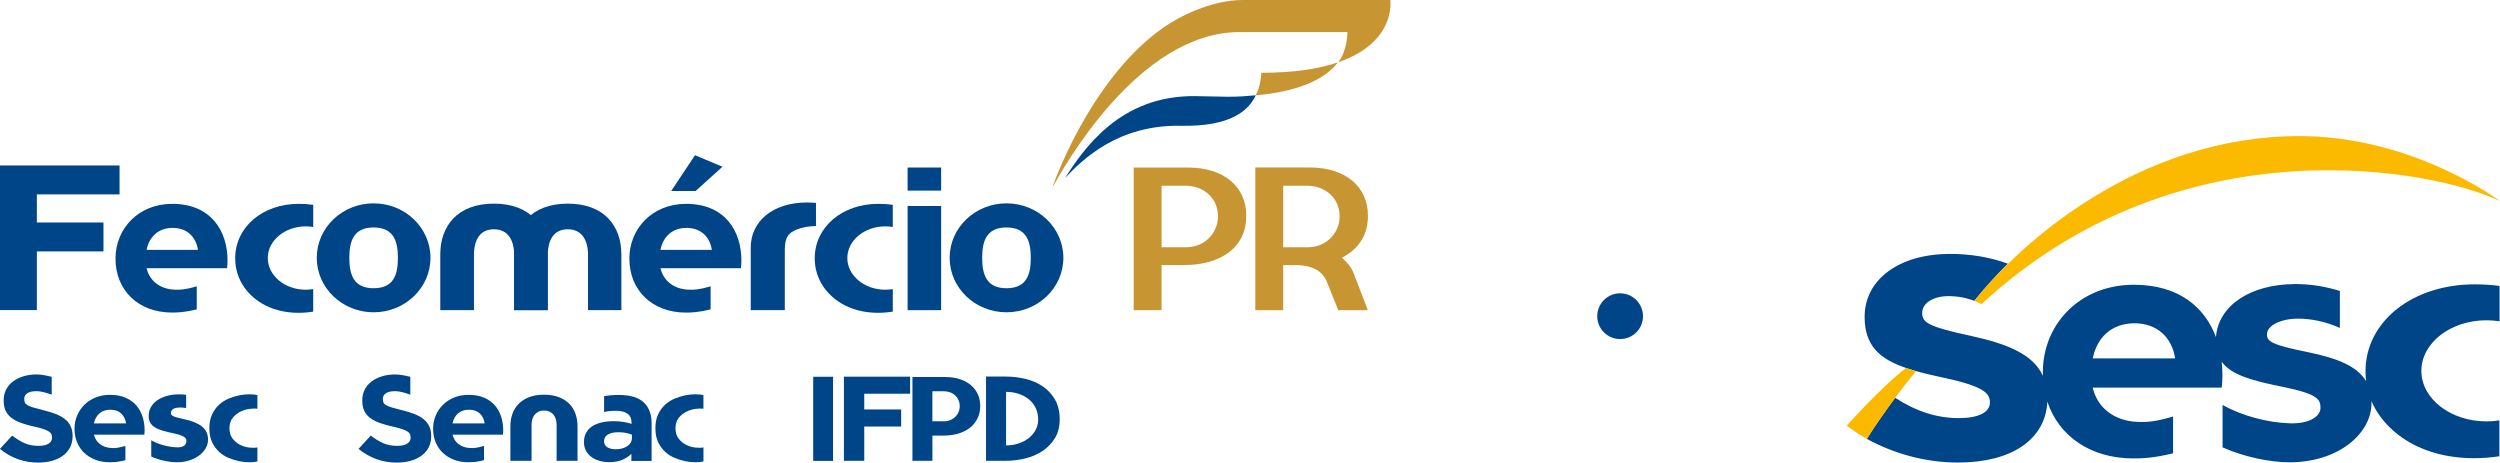 <?xml version="1.0" encoding="UTF-8"?><svg id="Camada_2" xmlns="http://www.w3.org/2000/svg" viewBox="0 0 754.52 139.62"><g id="Camada_1-2"><g><g><g><path d="M370.19,29.19s-3.15-.04-8.98-.17c-23.36-.54-34.41,16.45-39.81,24.72,5.4-5.64,15.95-16.14,35.09-15.78,14.83,.28,20.31-4.51,22.52-9.2-2.69,.24-5.61,.49-8.82,.43" style="fill:#004587;"/><g><path d="M419.62,0h-44.53c-9.76,0-19.72,5.26-24.33,8.56-22.25,15.9-33.18,48.06-33.18,48.06,3.09-5.38,25.78-46.94,56.56-46.94h32.52s.09,5.38-2.75,9.1c17.67-6.09,15.7-18.78,15.7-18.78" style="fill:#c79633;"/><path d="M380.69,21.97c-.06,1.06-.29,4.1-1.73,6.8h-.02c14.53-1.26,21.54-5.62,24.86-9.95-5.56,1.9-13.02,3.15-23.1,3.15" style="fill:#c79633;"/></g></g><rect x="273.92" y="50.56" width="10.12" height="6.97" style="fill:#004587;"/><path d="M52.09,68.78c4.34,0,7.04,2.68,7.66,6.64h-15.51c.81-4.02,3.59-6.64,7.86-6.64m7.27,17.64c-3.42,.99-4.89,1.09-6.89,.99-4.02-.21-7.29-2.48-8.24-6.46h24.3c.06-.81,.13-1.34,.13-2.21v-.12c0-8.84-4.9-17.1-16.69-17.1-10.17,0-17.12,7.46-17.12,16.52,0,9.56,6.85,16.29,17.05,16.29,1.56,0,3.79-.05,7.47-.97v-6.94Z" style="fill:#004587;"/><path d="M187.53,76.78c0-8.6-5.19-15.32-16.17-15.32s-16.19,6.72-16.19,15.32v16.83h10.17v-17.46c.18-3.19,1.42-6.95,6.02-6.95s5.92,3.76,6.1,6.95v17.46h10.08v-16.83Z" style="fill:#004587;"/><path d="M165.24,76.78c0-8.6-5.19-15.32-16.18-15.32s-16.18,6.72-16.18,15.32v16.83h10.17v-17.46c.18-3.19,1.42-6.95,6.01-6.95s5.92,3.76,6.1,6.95v17.46h10.08v-16.83Z" style="fill:#004587;"/><polygon points="11.12 58.67 11.12 67.15 31.23 67.15 31.23 75.88 11.12 75.88 11.12 93.58 0 93.58 0 49.94 36.08 49.94 36.08 58.67 11.12 58.67" style="fill:#004587;"/><rect x="273.92" y="62.17" width="10.12" height="31.44" style="fill:#004587;"/><path d="M94.54,87.25c-.74,.12-1.49,.19-2.26,.19-6.32,0-11.46-4.28-11.46-9.56s5.14-9.56,11.46-9.56c.77,0,1.53,.06,2.26,.19v-6.69c-1.37-.2-2.82-.3-4.39-.3-10.92,0-19.17,7.03-19.17,16.44,0,6.65,4.04,11.55,8.92,14.11,3.37,1.76,6.97,2.31,9.93,2.34,1.74,.01,3.25-.12,4.7-.37v-6.79Z" style="fill:#004587;"/><path d="M112.76,86.99c-6.04,0-7.33-4.11-7.33-9.17s1.3-9.17,7.33-9.17,7.33,4.1,7.33,9.17-1.26,9.17-7.33,9.17m0-25.62c-9.48,0-17.16,7.36-17.16,16.44s7.68,16.44,17.16,16.44,17.16-7.36,17.16-16.44-7.68-16.44-17.16-16.44" style="fill:#004587;"/><path d="M269.45,87.25c-.73,.12-1.5,.19-2.26,.19-6.32,0-11.46-4.28-11.46-9.56s5.13-9.56,11.46-9.56c.77,0,1.53,.06,2.26,.19v-6.69c-1.36-.2-2.82-.3-4.39-.3-10.93,0-19.17,7.03-19.17,16.44,0,6.65,4.04,11.55,8.93,14.11,3.37,1.76,6.97,2.31,9.93,2.34,1.74,.01,3.25-.12,4.7-.37v-6.79Z" style="fill:#004587;"/><path d="M303.76,86.99c-6.03,0-7.33-4.11-7.33-9.17s1.3-9.17,7.33-9.17,7.34,4.1,7.34,9.17-1.26,9.17-7.34,9.17m.01-25.62c-9.48,0-17.16,7.36-17.16,16.44s7.68,16.44,17.16,16.44,17.16-7.36,17.16-16.44-7.68-16.44-17.16-16.44" style="fill:#004587;"/><path d="M246.26,61.23s-1.5-.12-2.69-.12c-10.52,0-16.99,5.82-16.99,13.59v18.91h10.28v-18.33c.03-3.94,1.32-5.04,3.52-5.97,1.45-.62,3.55-1.06,5.89-1.1v-6.98Z" style="fill:#004587;"/><path d="M207.18,68.78c4.34,0,7.05,2.67,7.66,6.63h-15.51c.81-4.02,3.59-6.63,7.86-6.63m7.28,17.64c-3.42,.99-4.89,1.09-6.9,.99-4.01-.21-7.29-2.49-8.24-6.46h24.3c.06-.82,.13-1.34,.13-2.21v-.12c0-8.84-4.9-17.1-16.69-17.1-10.18,0-17.12,7.46-17.12,16.52,0,9.56,6.86,16.3,17.05,16.3,1.55,0,3.79-.05,7.47-.98v-6.94Z" style="fill:#004587;"/><polygon points="202.58 57.64 209.75 46.85 218.05 50.32 209.94 57.64 202.58 57.64" style="fill:#004587;"/><path d="M404.3,65.4c0,4.53-3.62,9.23-9.67,9.23h-7.35v-18.58h7.14c5.73,0,9.89,3.88,9.89,9.23v.13Zm4.91,18.91l-.4-1.17c-.56-1.66-1.46-3.09-2.69-4.28l-1.1-1.06,1.3-.79c4.27-2.6,6.53-6.69,6.53-11.81v-.13c0-8.82-6.88-14.53-17.53-14.53h-16.46v43.07h8.42v-13.59h3.84c4.92,0,8.27,1.88,9.44,5.29h0l3.33,8.3h8.92l-3.56-9.32-.04,.02Z" style="fill:#c79633;"/><path d="M367.59,65.4c0,4.53-3.62,9.22-9.67,9.22h-7.35v-18.57h7.14c5.73,0,9.88,3.88,9.88,9.22v.13Zm-8.97-14.84h-16.46v43.05h8.41v-13.62h7c5.29,0,10.01-1.35,13.28-3.8,3.46-2.6,5.29-6.4,5.29-10.98v-.13c0-8.82-6.88-14.52-17.53-14.52" style="fill:#c79633;"/><g><path d="M12.93,123.76c1.41,.34,2.68,.73,3.8,1.15,1.12,.43,2.06,.94,2.83,1.55,.77,.61,1.35,1.33,1.75,2.16,.4,.83,.6,1.8,.6,2.92v.07c0,1.29-.26,2.43-.77,3.42-.51,.99-1.23,1.82-2.16,2.5-.93,.68-2.02,1.2-3.29,1.55-1.27,.35-2.67,.53-4.2,.53-4.29,0-8.12-1.38-11.51-4.13l3.69-4.02c1.27,.98,2.51,1.74,3.73,2.28,1.22,.55,2.62,.82,4.2,.82,1.31,0,2.33-.21,3.03-.64s1.06-1.02,1.06-1.77v-.07c0-.37-.05-.69-.15-.97-.1-.28-.32-.55-.68-.8-.35-.26-.87-.51-1.55-.75-.68-.24-1.62-.5-2.81-.77-1.44-.32-2.73-.67-3.87-1.06-1.15-.39-2.13-.88-2.96-1.46-.83-.58-1.46-1.31-1.9-2.17-.44-.86-.66-1.94-.66-3.23v-.07c0-1.17,.24-2.23,.73-3.2,.49-.96,1.17-1.78,2.05-2.45,.88-.67,1.92-1.19,3.14-1.57,1.22-.38,2.56-.57,4.02-.57,.83,0,1.66,.09,2.5,.26,.84,.17,1.53,.32,2.06,.44v5.41c-.56-.22-1.27-.45-2.14-.69-.87-.24-1.71-.37-2.54-.37-1.19,0-2.09,.21-2.7,.64-.61,.43-.91,.96-.91,1.59v.07c0,.44,.06,.81,.18,1.11,.12,.31,.38,.57,.77,.8,.39,.23,.96,.46,1.7,.69,.74,.23,1.72,.49,2.94,.79Z" style="fill:#004587;"/><path d="M37.84,138.89c-1.17,.29-2.12,.47-2.85,.53-.73,.06-1.34,.09-1.83,.09-1.61,0-3.06-.25-4.37-.75-1.3-.5-2.42-1.19-3.36-2.08-.94-.89-1.66-1.95-2.17-3.2-.51-1.24-.77-2.61-.77-4.09s.26-2.74,.79-3.98c.52-1.24,1.25-2.33,2.19-3.25,.94-.93,2.06-1.66,3.38-2.19,1.31-.54,2.76-.8,4.35-.8,1.85,0,3.43,.29,4.75,.88,1.31,.58,2.39,1.37,3.23,2.36,.84,.99,1.46,2.12,1.86,3.4,.4,1.28,.6,2.6,.6,3.96v.07c0,.27,0,.5-.02,.69-.01,.2-.03,.41-.05,.66h-15.23c.32,1.24,.94,2.2,1.88,2.89,.94,.68,2.04,1.06,3.31,1.13,.61,.05,1.21,.03,1.81-.05,.6-.09,1.43-.27,2.5-.57v4.31Zm-4.57-15.23c-1.34,0-2.43,.37-3.27,1.11-.84,.74-1.39,1.75-1.66,3.01h9.72c-.2-1.24-.69-2.24-1.5-3-.8-.75-1.9-1.13-3.29-1.13Z" style="fill:#004587;"/><path d="M55.49,126.5c1.14,.24,2.17,.54,3.07,.89,.9,.35,1.67,.77,2.3,1.26,.63,.49,1.11,1.07,1.44,1.74s.49,1.44,.49,2.32-.23,1.72-.69,2.54c-.46,.82-1.11,1.54-1.94,2.17-.83,.63-1.82,1.14-2.98,1.52-1.16,.38-2.43,.57-3.82,.57-1.17,0-2.45-.15-3.84-.46-1.39-.3-2.68-.72-3.87-1.26v-4.9c1.17,.66,2.43,1.16,3.8,1.52,1.36,.35,2.67,.55,3.91,.6,.61,.02,1.1-.02,1.48-.15s.67-.28,.88-.48c.21-.19,.35-.4,.42-.6,.07-.21,.11-.38,.11-.53v-.44c0-.19-.1-.4-.29-.62-.2-.22-.55-.45-1.08-.69-.52-.24-1.3-.47-2.32-.69-1.24-.24-2.36-.51-3.34-.79-.99-.28-1.81-.63-2.47-1.04-.66-.41-1.15-.93-1.48-1.55-.33-.62-.46-1.42-.38-2.39,.07-.88,.34-1.68,.8-2.41,.46-.73,1.09-1.36,1.9-1.9,.8-.54,1.75-.96,2.85-1.26,1.1-.3,2.3-.46,3.62-.46,.37,0,.72,.01,1.08,.04,.35,.02,.7,.06,1.04,.11v3.98c-.32-.05-.63-.09-.93-.11-.3-.02-.59-.04-.86-.04-1.07,0-1.81,.17-2.21,.51-.4,.34-.6,.73-.6,1.17,0,.17,.04,.32,.11,.46,.07,.13,.24,.27,.51,.42,.27,.15,.66,.29,1.17,.44,.51,.15,1.22,.32,2.12,.51Z" style="fill:#004587;"/><path d="M63.19,129.24c0-1.61,.27-3,.82-4.16,.55-1.17,1.25-2.15,2.12-2.94,.86-.79,1.85-1.41,2.94-1.86,1.1-.45,2.18-.78,3.25-.99,1.07-.21,2.08-.3,3.03-.29,.95,.01,1.73,.09,2.34,.24v4.13c-.66-.1-1.46-.08-2.41,.04-.95,.12-1.88,.41-2.78,.86-.9,.45-1.67,1.08-2.3,1.88-.63,.8-.95,1.84-.95,3.11s.32,2.31,.95,3.12c.63,.82,1.39,1.44,2.28,1.88,.89,.44,1.81,.71,2.78,.82,.96,.11,1.77,.09,2.43-.05v4.24c-.61,.15-1.39,.22-2.34,.24-.95,.01-1.96-.09-3.03-.29-1.07-.21-2.16-.54-3.25-.99-1.1-.45-2.08-1.07-2.94-1.86-.86-.79-1.57-1.77-2.12-2.92-.55-1.16-.82-2.55-.82-4.18Z" style="fill:#004587;"/><path d="M121.16,123.76c1.41,.34,2.68,.73,3.8,1.15,1.12,.43,2.06,.94,2.83,1.55,.77,.61,1.35,1.33,1.75,2.16,.4,.83,.6,1.8,.6,2.92v.07c0,1.29-.26,2.43-.77,3.42-.51,.99-1.23,1.82-2.16,2.5-.93,.68-2.02,1.2-3.29,1.55-1.27,.35-2.67,.53-4.2,.53-4.29,0-8.12-1.38-11.51-4.13l3.69-4.02c1.27,.98,2.51,1.74,3.73,2.28,1.22,.55,2.62,.82,4.2,.82,1.31,0,2.33-.21,3.03-.64,.71-.43,1.06-1.02,1.06-1.77v-.07c0-.37-.05-.69-.15-.97-.1-.28-.32-.55-.68-.8-.35-.26-.87-.51-1.55-.75-.68-.24-1.62-.5-2.81-.77-1.44-.32-2.73-.67-3.87-1.06-1.15-.39-2.13-.88-2.96-1.46-.83-.58-1.46-1.31-1.9-2.17-.44-.86-.66-1.94-.66-3.23v-.07c0-1.17,.24-2.23,.73-3.2,.49-.96,1.17-1.78,2.05-2.45,.88-.67,1.92-1.19,3.14-1.57,1.22-.38,2.56-.57,4.02-.57,.83,0,1.66,.09,2.5,.26,.84,.17,1.53,.32,2.06,.44v5.41c-.56-.22-1.27-.45-2.14-.69-.87-.24-1.71-.37-2.54-.37-1.19,0-2.09,.21-2.7,.64-.61,.43-.91,.96-.91,1.59v.07c0,.44,.06,.81,.18,1.11,.12,.31,.38,.57,.77,.8,.39,.23,.96,.46,1.7,.69,.74,.23,1.72,.49,2.94,.79Z" style="fill:#004587;"/><path d="M146.07,138.89c-1.17,.29-2.12,.47-2.85,.53-.73,.06-1.34,.09-1.83,.09-1.61,0-3.06-.25-4.37-.75-1.3-.5-2.42-1.19-3.36-2.08-.94-.89-1.66-1.95-2.17-3.2-.51-1.24-.77-2.61-.77-4.09s.26-2.74,.79-3.98c.52-1.24,1.25-2.33,2.19-3.25,.94-.93,2.06-1.66,3.38-2.19,1.31-.54,2.76-.8,4.35-.8,1.85,0,3.43,.29,4.75,.88,1.31,.58,2.39,1.37,3.23,2.36,.84,.99,1.46,2.12,1.86,3.4,.4,1.28,.6,2.6,.6,3.96v.07c0,.27,0,.5-.02,.69-.01,.2-.03,.41-.05,.66h-15.23c.32,1.24,.94,2.2,1.88,2.89,.94,.68,2.04,1.06,3.31,1.13,.61,.05,1.21,.03,1.81-.05,.6-.09,1.43-.27,2.5-.57v4.31Zm-4.57-15.23c-1.34,0-2.43,.37-3.27,1.11s-1.39,1.75-1.66,3.01h9.72c-.2-1.24-.69-2.24-1.5-3-.8-.75-1.9-1.13-3.29-1.13Z" style="fill:#004587;"/><path d="M174.31,139.07h-6.32v-10.85c0-.49-.06-.99-.18-1.5-.12-.51-.33-.97-.62-1.39-.29-.41-.68-.75-1.17-1.02-.49-.27-1.1-.4-1.83-.4s-1.33,.13-1.81,.4c-.48,.27-.86,.61-1.15,1.02-.29,.41-.5,.88-.62,1.39-.12,.51-.18,1.01-.18,1.5v10.85h-6.39v-10.45c0-1.34,.21-2.59,.62-3.74,.41-1.16,1.04-2.16,1.88-3.01,.84-.85,1.89-1.52,3.16-2.01,1.27-.49,2.76-.73,4.49-.73s3.19,.24,4.47,.73c1.28,.49,2.33,1.16,3.16,2.01,.83,.85,1.45,1.86,1.86,3.01,.41,1.16,.62,2.41,.62,3.74v10.45Z" style="fill:#004587;"/><path d="M186.77,119.2c3.43,0,5.94,.75,7.52,2.25,1.58,1.5,2.37,3.57,2.37,6.23v11.43h-6.1v-2.16c-.78,.78-1.71,1.39-2.79,1.85-1.08,.45-2.39,.68-3.93,.68-1.05,0-2.03-.13-2.94-.4-.91-.27-1.72-.65-2.41-1.17-.69-.51-1.24-1.13-1.64-1.88-.4-.74-.6-1.6-.6-2.57v-.07c0-1.07,.22-2,.66-2.79,.44-.79,1.05-1.44,1.84-1.95,.79-.51,1.74-.89,2.83-1.15,1.1-.25,2.3-.38,3.62-.38,1.12,0,2.1,.07,2.96,.22,.85,.15,1.67,.34,2.45,.58v-.33c0-2.4-1.58-3.61-4.75-3.61-1.37,0-2.55,.12-3.54,.37v-4.79c.66-.12,1.35-.21,2.08-.27,.73-.06,1.52-.09,2.37-.09Zm3.95,11.98c-.56-.22-1.18-.4-1.85-.53-.67-.13-1.39-.2-2.17-.2-1.39,0-2.47,.23-3.23,.69-.77,.46-1.15,1.13-1.15,2.01v.07c0,.76,.32,1.34,.97,1.75,.64,.41,1.48,.62,2.5,.62,1.46,0,2.65-.32,3.56-.95,.91-.63,1.37-1.46,1.37-2.48v-.99Z" style="fill:#004587;"/><path d="M197.8,129.24c0-1.61,.28-3,.82-4.16,.55-1.17,1.25-2.15,2.12-2.94,.86-.79,1.85-1.41,2.94-1.86,1.1-.45,2.18-.78,3.25-.99,1.07-.21,2.08-.3,3.03-.29,.95,.01,1.73,.09,2.34,.24v4.13c-.66-.1-1.46-.08-2.41,.04-.95,.12-1.87,.41-2.77,.86-.9,.45-1.67,1.08-2.3,1.88-.63,.8-.95,1.84-.95,3.11s.32,2.31,.95,3.12c.63,.82,1.4,1.44,2.28,1.88,.89,.44,1.82,.71,2.78,.82,.96,.11,1.77,.09,2.43-.05v4.24c-.61,.15-1.39,.22-2.34,.24-.95,.01-1.96-.09-3.03-.29-1.07-.21-2.15-.54-3.25-.99s-2.08-1.07-2.94-1.86-1.57-1.77-2.12-2.92c-.55-1.16-.82-2.55-.82-4.18Z" style="fill:#004587;"/><path d="M245.43,139.1v-25.39h5.99v25.39h-5.99Z" style="fill:#004587;"/><path d="M260.84,118.83v4.75h11.14v5.15h-11.14v10.34h-6.14v-25.39h19.98v5.15h-13.84Z" style="fill:#004587;"/><path d="M281.41,131.47v7.6h-6.03v-25.28h9.9c1.63,0,3.1,.21,4.4,.64,1.3,.43,2.41,1.02,3.33,1.79,.91,.77,1.61,1.68,2.1,2.75,.49,1.07,.73,2.24,.73,3.5v.07c0,1.46-.29,2.75-.88,3.86-.58,1.12-1.38,2.05-2.37,2.81-1,.75-2.18,1.32-3.54,1.7-1.37,.38-2.81,.56-4.35,.56h-3.29Zm8.26-8.88c0-.61-.11-1.19-.35-1.74-.23-.55-.55-1.03-.97-1.44-.42-.41-.93-.74-1.54-.97-.61-.23-1.29-.35-2.05-.35h-3.36v9.06h3.47c.76,0,1.43-.13,2.03-.4,.6-.27,1.1-.61,1.5-1.02,.4-.41,.71-.89,.93-1.42,.22-.54,.33-1.08,.33-1.64v-.07Z" style="fill:#004587;"/><path d="M297.59,139.07v-25.42h6.06c1.92,0,3.85,.23,5.79,.69,1.94,.46,3.67,1.21,5.21,2.23,1.53,1.02,2.78,2.36,3.74,4,.96,1.64,1.44,3.65,1.44,6.01,0,2.19-.48,4.07-1.44,5.64-.96,1.57-2.21,2.87-3.74,3.89-1.53,1.02-3.27,1.77-5.21,2.25-1.94,.47-3.87,.71-5.79,.71h-6.06Zm6.06-4.64c1.31,0,2.56-.19,3.74-.58,1.18-.39,2.21-.93,3.09-1.63,.88-.69,1.57-1.52,2.08-2.47,.51-.95,.77-1.97,.77-3.07,0-1.34-.26-2.53-.77-3.58-.51-1.05-1.21-1.92-2.1-2.63-.89-.71-1.92-1.25-3.09-1.63-1.17-.38-2.41-.57-3.73-.57v16.15Z" style="fill:#004587;"/></g></g><g><path d="M631.61,108.17c1.3-6.41,5.76-10.6,12.6-10.6s11.29,4.27,12.27,10.6h-24.87Zm118.89-11.5c1.32,0,2.62,.1,3.88,.3v-10.67c-2.34-.32-4.84-.48-7.54-.48-18.75,0-32.91,11.23-32.91,26.24,0,1.03,.07,2.03,.19,3-2.75-4.62-8.85-6.97-17.54-8.77-11.06-2.25-12.59-3.22-12.37-5.66,.21-2.32,3.93-4.46,9.47-4.46,3.54,0,8.29,.84,12.51,2.81v-11.17c-4.07-1.25-8.52-2.08-13.32-2.08-13.95,0-23.32,6.69-24.06,15.87,0,.06,0,.11,0,.17-3.37-9.05-11.24-15.83-24.8-15.83-16.31,0-27.46,11.93-27.46,26.39,0,.37,0,.73,.02,1.09-3.07-6.66-11.07-9.72-21.87-12.08-12.75-2.74-14.57-3.99-14.57-6.9s3.26-5.17,8.34-5.06c3.95,.08,6.31,1.03,7.39,1.42h0c3.15-3.91,6.54-7.66,10.13-11.22-5.34-1.94-11.17-2.95-17.46-2.95-15.17,0-25.77,7.59-25.77,19,0,8.75,4.58,12.74,12.59,15.46,.43,.13,1.69,.52,2.41,.76,2.76,.8,5.85,1.51,9.25,2.24,12.51,2.69,13.56,4.94,13.56,7.43,0,2.92-3.48,4.67-9.31,4.67-6.66,0-12.83-1.96-19.29-6.14-3.31,4.48-6.72,9.39-8.54,12.41,8.11,4.42,17.58,7.14,27.52,7.14,16.2,0,26.42-6.97,26.96-18.4,3.42,10.4,13.01,17.16,25.96,17.16,2.49,0,6.07-.08,11.98-1.55v-11.09c-5.48,1.59-7.84,1.75-11.05,1.59-6.44-.33-11.7-3.96-13.21-10.33h38.96c.1-1.3,.2-2.14,.2-3.53v-.19c0-1.37-.07-2.73-.22-4.07,2.96,4.08,9.46,5.75,18.36,7.55,10.85,2.2,11.45,3.86,11.45,6.41,0,2.24-2.89,4.82-9.3,4.61-6.59-.22-14.29-2.18-20.25-5.55v12.81c6.21,2.78,14.09,4.51,20.2,4.51,14.68,0,24.75-8.6,24.75-17.89,0-.21,0-.41-.02-.61,2.6,6.09,7.7,10.7,13.5,13.53,5.78,2.81,11.97,3.69,17.05,3.73,2.99,.02,5.58-.2,8.07-.59v-10.83c-1.26,.2-2.56,.31-3.88,.31-10.86,0-19.67-6.84-19.67-15.26s8.81-15.26,19.67-15.26" style="fill:#004587;"/><g><path d="M595.87,90.81c13.05-16.56,49.05-49.74,98.12-49.74,34.45,0,60.53,19.63,60.53,19.63-19.4-9.44-96.1-24.78-156.47,31.07l-2.18-.96Z" style="fill:#fbba00;"/><path d="M578.27,112.04c-3.95,4.58-11.72,15.29-14.82,20.44-3.06-1.78-4.67-2.94-6.1-4.04,4.72-5.16,11.95-12.78,17.86-17.37,0,0,2.7,.83,3.06,.97" style="fill:#fbba00;"/></g></g><path d="M495.87,95.43c0-3.81-3.09-6.91-6.9-6.91s-6.91,3.09-6.91,6.91,3.09,6.9,6.91,6.9,6.9-3.09,6.9-6.9" style="fill:#004587;"/></g></g></svg>